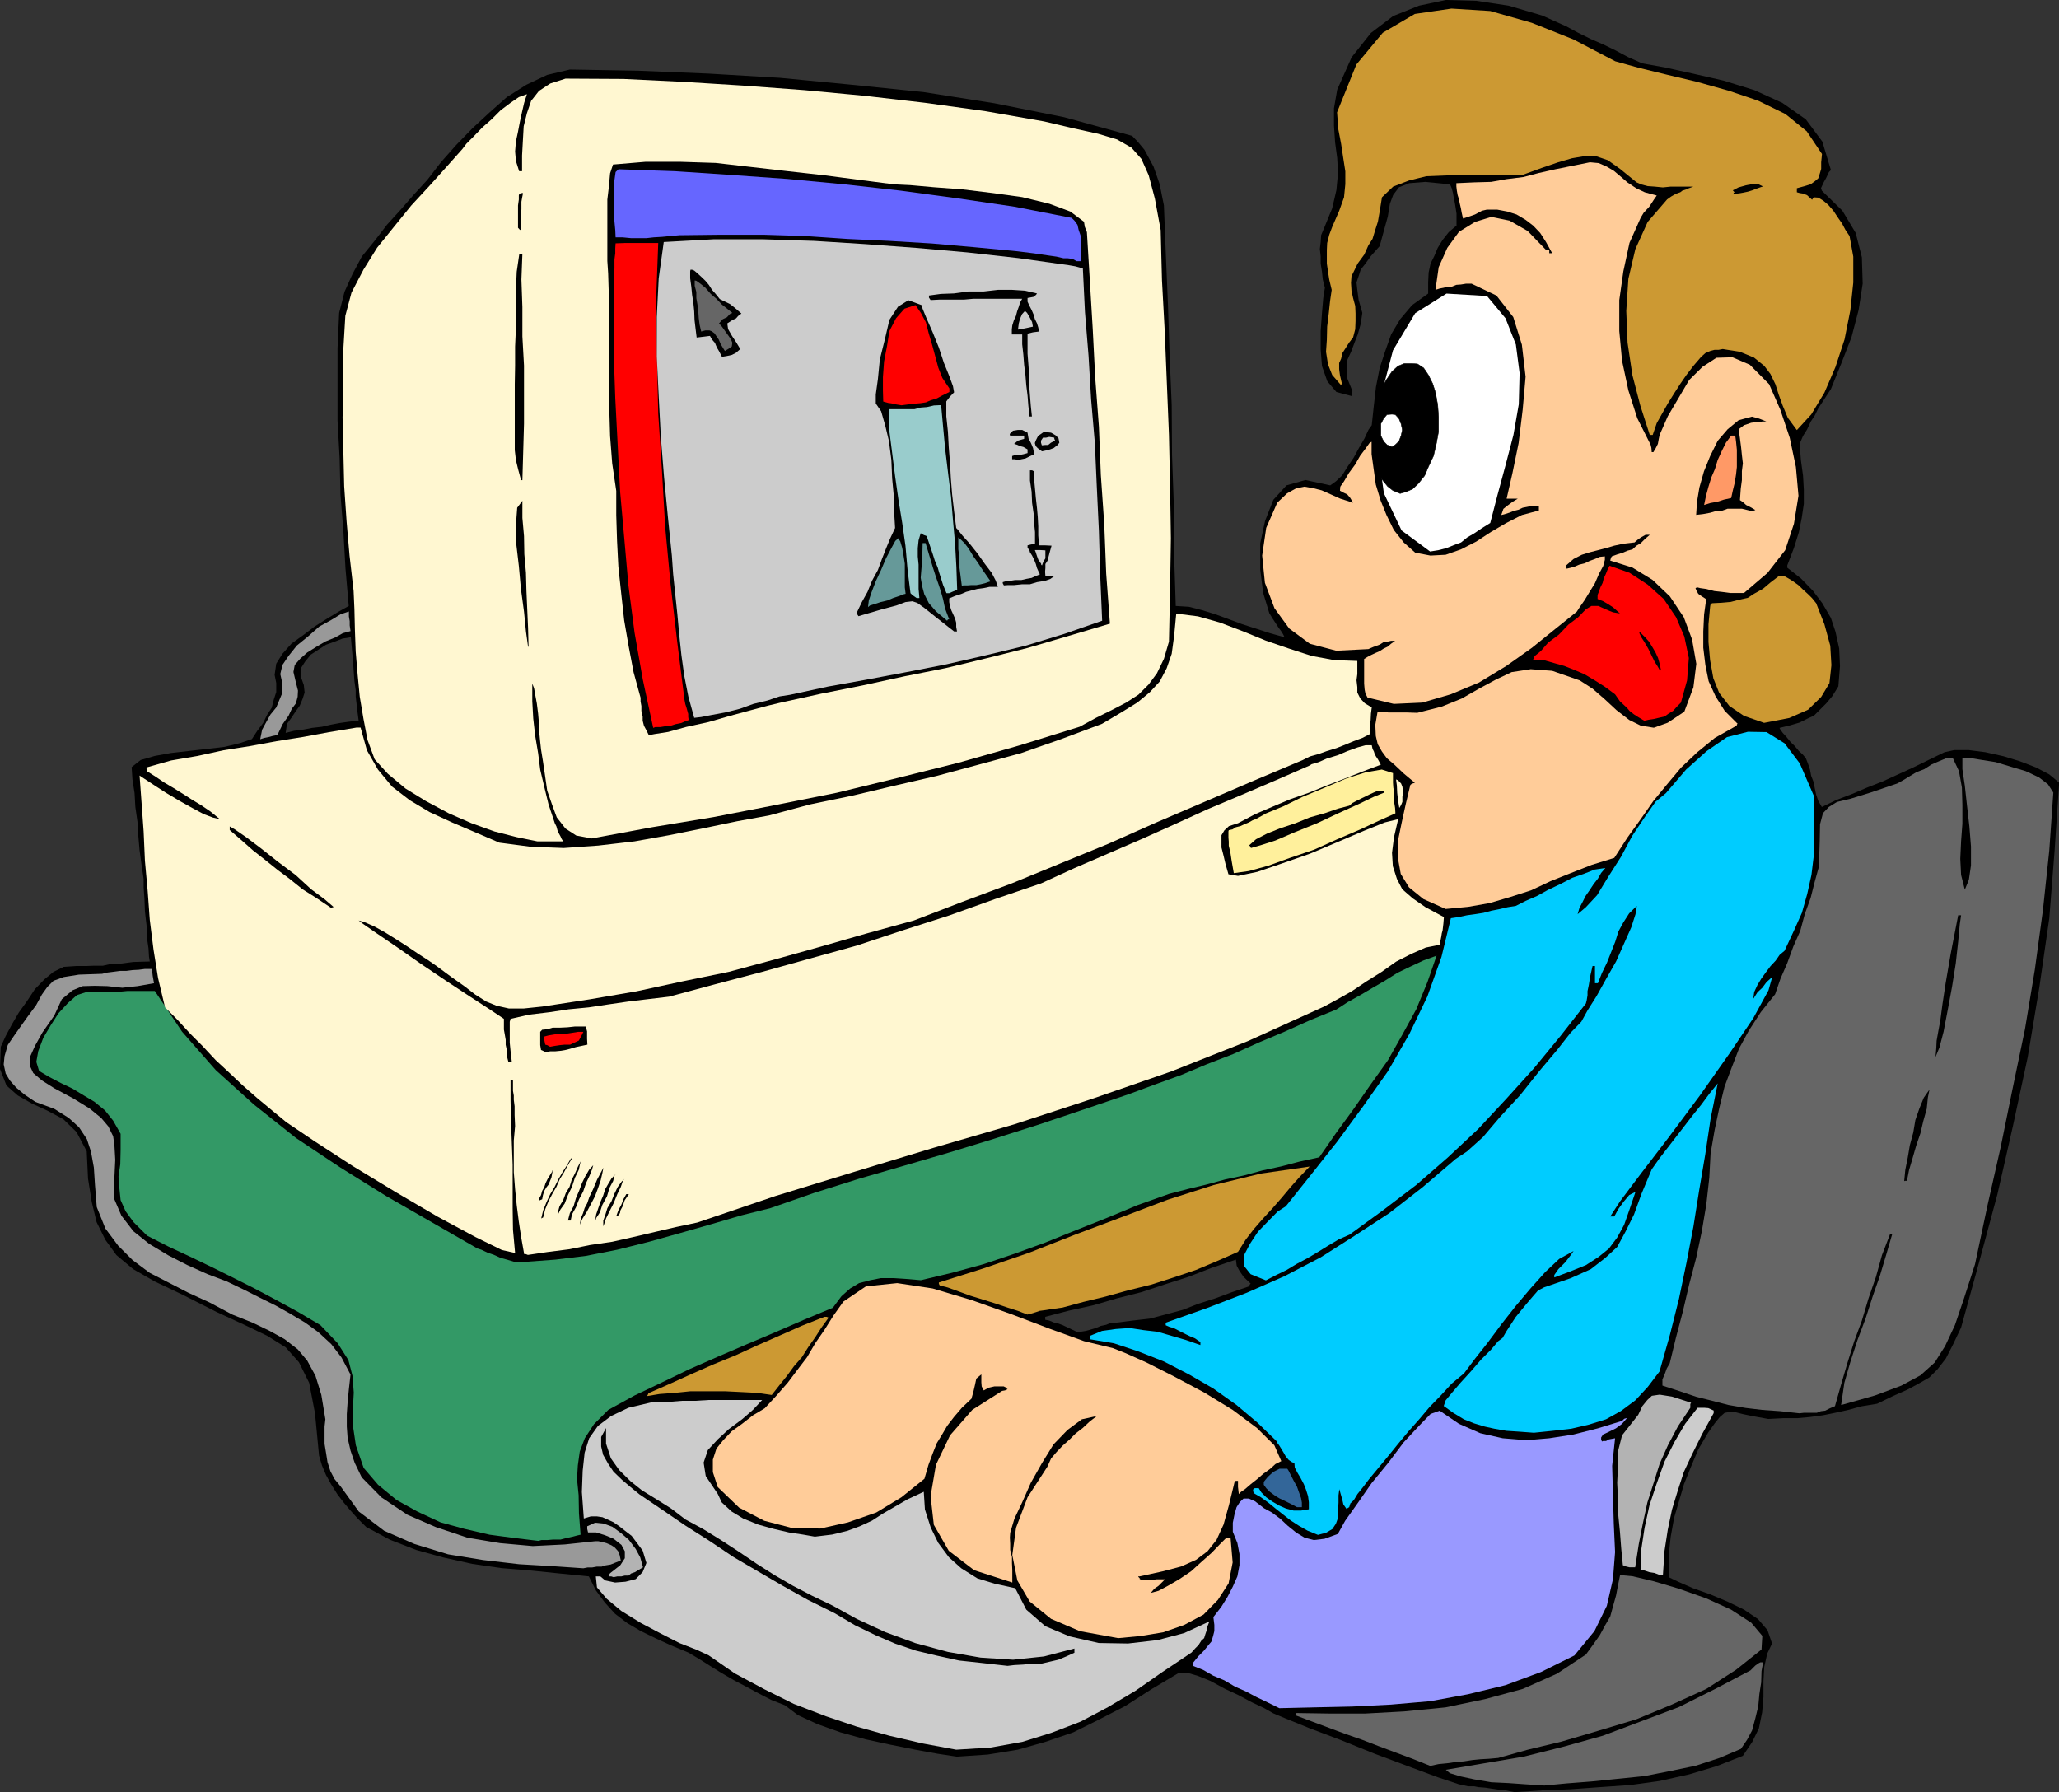 <svg xmlns="http://www.w3.org/2000/svg" version="1.2" width="480" height="417.789" viewBox="0 0 12700 11054" preserveAspectRatio="xMidYMid" fill-rule="evenodd" stroke-width="28.222" stroke-linejoin="round" xml:space="preserve"><rect x="0" y="0" width="12700" height="11054" fill="#333333" stroke="none"/><defs class="ClipPathGroup"><clipPath id="a" clipPathUnits="userSpaceOnUse"><path d="M0 0h12700v11054H0z"/></clipPath></defs><g class="SlideGroup"><g class="Slide" clip-path="url(#a)"><g class="Page"><g class="com.sun.star.drawing.PolyPolygonShape"><path class="BoundingBox" fill="none" d="M0 0h12702v11056H0z"/><path d="m9343 11055-56-11-46-5-48-7-33-5-41-3-25-5h-38l-59-13-129-43-183-68-206-77-213-86-188-71-150-61-74-31-58-33-74-35-86-46-82-38-88-48-77-31-68-20h-48l-171 102-162 104-163 84-157 78-173 59-169 48-185 30-191 13-119-18-137-25-155-31-152-33-155-43-143-51-119-55-81-61-84-33-79-41-76-41-76-40-79-46-69-43-68-43-64-38-106-44-94-43-94-46-82-48-76-58-63-69-56-76-43-86-181-18-175-18-183-15-180-26-180-40-166-46-162-63-147-79-51-51-46-51-43-51-38-50-38-61-31-56-25-59-18-61-25-261-36-188-63-127-82-92-114-71-137-66-175-81-211-107-170-81-133-76-104-87-68-94-54-109-30-124-23-145-8-168-63-119-81-79-99-53-94-43-89-51-69-61-40-102 5-137 30-66 38-71 43-74 51-71 48-73 59-61 56-46 63-31 74-5h63l51-2h54l45-10 64-3 78-10 102-3-5-30-3-51-10-68-2-74-10-86-3-77-5-72v-51l-13-88-12-89-8-92-5-84-13-91-5-86-13-84-5-76 56-44 87-25 99-18 114-13 107-12 111-13 94-23 74-25 33-51 36-48 25-51 28-43 13-51 15-46v-56l-10-50 10-69 38-61 56-63 71-51 74-56 76-48 73-44 59-33-20-231-13-231-18-226-5-223-13-232v-447l10-218 33-130 49-109 58-109 79-97 76-99 81-89 82-94 86-94 84-109 94-106 99-102 107-99 106-94 120-76 129-61 140-33 419 7 437 18 439 26 447 43 440 45 437 69 430 86 419 115 38 40 38 46 26 48 30 56 18 51 20 58 13 66 13 64 12 307 13 308 10 307 13 310 2 307 11 308 2 312 10 312 81 5 82 21 81 25 84 31 81 30 87 28 86 28 89 25-8-17-13-21-17-23-13-20-23-35-20-33-38-125-18-145v-160l30-139 51-130 81-89 117-33 153 33 35-25 38-36 33-53 38-56 36-66 31-53 25-54 20-28 13-122 13-114 23-117 33-101 38-107 56-94 73-86 99-71v-69l3-61 12-56 23-46 21-50 30-49 38-48 48-41v-73l-5-33-5-31-7-35-5-28-8-31-10-23-153-15-99 8-63 25-36 48-20 54-13 79-23 83-27 99-54 61-33 46-30 38-13 41-13 38 5 46 8 61 23 81-10 68-18 64-20 51-21 56-23 50-2 56 2 61 31 77-5 12v18l-94-25-56-66-33-94-8-102v-114l8-110 8-94 10-63-13-51-5-48-8-51v-43l-5-46 5-43 3-43 18-43 50-122 26-112 10-104-5-94-13-97-7-104V668l20-115 89-200 119-150 137-104 160-64 165-35 188 5 199 30 208 61 73 33 74 33 76 41 77 38 76 33 78 38 77 41 86 38 140 25 172 38 188 43 191 59 173 79 144 101 102 137 53 176-12 12-18 38-13 23-10 21-8 17 5 16 127 124 82 137 38 150 5 163-25 162-44 168-63 162-64 158-25 38-28 43-25 38-21 43-25 38-23 49-25 40-21 49 8 101 13 94 5 87v88l-13 87-18 89-30 96-41 107v15l84 66 74 76 58 77 53 91 28 84 23 104 5 109-10 125-38 61-38 45-38 38-36 36-43 20-46 23-61 18-63 15 5 10 15 21 23 25 25 31 26 25 25 30 23 21 20 23 13 33 13 38 7 38 16 41 7 38 8 38 13 38 22 38 89-43 99-38 89-38 99-39 94-43 94-43 94-46 99-48 59-13h91l102 13 112 25 101 31 99 38 82 43 61 51-28 417-33 420-61 424-72 432-91 424-96 422-112 416-112 406-51 107-43 84-51 66-51 51-66 38-71 38-86 38-99 48-97 16-81 22-81 18-74 15-81 11-76 7h-87l-94 5-94-17-63-13-51-13h-30l-31 5-30 26-31 38-41 58-61 104-45 107-43 107-31 106-30 102-21 117-12 114v135l58 28 91 40 107 38 109 46 99 48 87 59 58 68 28 82-30 63-18 81-5 87v99l-8 94-20 99-41 84-58 86-163 64-167 50-183 41-181 25-188 13-180 13-178 7-167 11Zm0 0ZM1762 4521l51-13 61-8 51-10 61-7 56-13 53-10 56-8 61-7-8-61-5-44-5-43v-40l-8-56-5-69-7-91-10-110-51 8-46 18-56 20-48 31-46 30-35 43-26 41v53l18 51 5 46-13 40-17 41-26 36-25 38-28 38-8 56Zm0 0Zm4883 3696 20-2 31-5 30-8 33-10 31-13 33-7 30-13h31l102-13 106-12 99-26 104-28 97-38 104-33 102-38 106-36 5-12 5-5-43-41-25-36-18-33-5-38-150 51-145 56-144 46-145 48-150 38-147 43-150 33-145 38v18l25 5 31 13 18 3 33 12 38 18 53 25Z"/></g><g class="com.sun.star.drawing.PolyPolygonShape"><path class="BoundingBox" fill="none" d="M8918 10254h1958v761H8918z"/><path fill="#666" d="m9526 11014-46-3-77-5-99-7-105-5-106-18-84-18-66-20-25-21 236-40 244-41 244-61 244-68 234-88 236-89 222-111 219-115 30-30 18-13 13-7h17l-10 55-2 69-11 71-7 76-18 74-20 75-31 58-38 56-132 56-147 48-159 33-157 31-168 17-157 16-155 12-137 13Z"/></g><g class="com.sun.star.drawing.PolyPolygonShape"><path class="BoundingBox" fill="none" d="M7996 9716h2875v1178H7996z"/><path fill="#666" d="m8822 10893-110-44-102-38-107-40-101-39-109-38-102-38-102-38-93-35v-16l200 3h226l239-13 255-25 244-51 233-63 211-94 178-118 43-59 43-61 33-61 31-53 18-66 18-64 12-63 13-63 76 7 131 31 152 45 173 61 152 69 125 81 68 81-5 84-157 125-183 118-211 96-222 92-236 71-224 66-208 50-183 51-56 5-53 3-51 5-51 8-56 5-50 7-51 5-51 11Z"/></g><g class="com.sun.star.drawing.PolyPolygonShape"><path class="BoundingBox" fill="none" d="M3589 8635h3870v2159H3589z"/><path fill="#CCC" d="m5898 10793-205-38-207-48-201-56-190-64-198-76-183-91-181-97-162-112-76-35-105-41-119-61-119-63-120-74-89-74-61-71-7-68h28l30 25 61 13 64-5 63-16 43-44 23-56-23-76-68-91-43-33-33-26-36-25-28-13-40-18-34-5h-38l-43 13-12-163 5-132 12-111 28-89 54-76 81-61 107-51 152-36 53-2h64l63-5h82l81-5h330l-56 60-68 59-82 61-68 63-61 66-26 77 13 83 74 110 25 53 61 56 71 43 94 38 94 26 94 22 86 13 74 13 107-13 94-23 76-28 76-35 66-43 71-41 83-48 99-46 7 109 36 112 46 94 66 89 76 68 99 62 107 33 127 28 68 132 117 102 150 63 180 41 181 3 182-21 163-43 137-63 8-5h10l-10 25-5 25-8 23-8 26-17 15-18 28-20 20-23 26-178 119-168 117-170 101-168 89-180 69-180 56-196 35-211 13Z"/></g><g class="com.sun.star.drawing.PolyPolygonShape"><path class="BoundingBox" fill="none" d="M7358 8702h2679v1837H7358z"/><path fill="#99F" d="m7891 10537-71-35-69-33-68-36-64-28-68-40-67-28-63-36-63-25v-18l33-41 35-35 25-31 21-25 10-33 8-32v-38l-6-48 49-63 38-61 33-64 28-63 13-69v-69l-13-68-28-69v-56l10-50 13-46 20-31 23-22h33l38 17 56 43 48 26 51 38 46 43 53 43 51 31 58 15 66-8 82-30 45-81 76-107 87-125 104-127 94-125 95-102 71-73 56-20 119 81 132 58 138 31 147 12 140-12 149-23 150-38 150-46 13-13 18-5-31 36-38 28-25 12-26 13-28 13-12 18v12l5 13 7-3h18l18-10 38-7-18 170 5 181 5 175 8 176-13 167-38 165-76 155-124 151-206 102-219 81-231 56-233 43-243 21-239 12-231 5-218 5Z"/></g><g class="com.sun.star.drawing.PolyPolygonShape"><path class="BoundingBox" fill="none" d="M3708 8809h2920v1468H3708z"/><path d="m6215 10276-160-18-139-15-137-30-130-31-127-43-119-51-130-63-125-74-165-82-155-87-153-89-150-88-149-100-148-94-145-99-139-94-56-46-51-43-53-51-33-49-31-55-12-51v-59l30-55v96l30 91 51 72 69 68 71 57 91 56 89 56 89 68 109 59 110 68 106 69 117 79 107 68 114 66 117 61 127 61 151 83 175 81 186 68 200 54 201 35 201 13 190-20 188-49v26l-51 23-48 20-56 13-51 12h-58l-51 5-56 3-41 5Z"/></g><g class="com.sun.star.drawing.PolyPolygonShape"><path class="BoundingBox" fill="none" d="M4396 7914h3508v2192H4396z"/><path fill="#FC9" d="m6897 10105-236-43-178-76-132-107-76-130-31-157 23-168 71-188 122-188 23-51 33-39 38-40 43-38 38-38 43-33 44-41 43-33-92 20-89 66-86 89-71 115-69 122-53 120-48 101-26 87-2 30 2 38v38l11 44v38l2 43v76l-235-76-157-120-92-160-20-177 33-193 87-182 137-157 184-117 17-3 13-5v-5l5-2-25-13h-57l-36 8-30 17-13-25-2-25v-49l-31 26-8 38-10 43-12 43-59 56-48 56-43 56-31 53-33 54-25 63-26 70-25 86-142 114-155 94-175 61-171 38-180-5-165-43-155-81-132-127-30-92v-77l22-68 41-51 53-56 64-46 68-53 72-43 73-79 69-79 61-81 58-76 51-87 56-81 56-89 61-86 139-94 193-20 219 33 244 73 245 87 231 88 213 77 178 43 76 30 132 59 170 86 186 99 175 107 150 112 107 106 43 98-36 18-33 30-43 31-38 33-38 30-36 31-25 17-13 13-5-43v-38h-13l-7 2-36 148-33 119-43 94-56 71-71 53-92 41-114 30-142 31h-8v5h3l10 13h-5v2h91l13-2h53l-20 20-20 20-26 18-22 26 48-13 58-31 69-40 73-49 64-58 63-56 51-53 41-41h25l13 153-25 129-66 102-89 91-120 64-129 45-140 23-137 13Z"/></g><g class="com.sun.star.drawing.PolyPolygonShape"><path class="BoundingBox" fill="none" d="M3622 9393h345v337h-345z"/><path fill="#B3B3B3" d="m3785 9729-15-5h-13v-13l8-8 61-48 28-43v-43l-21-39-48-38-51-21-57-18h-50l-5-22v-16l48-22 52 5 55 20 56 41 46 40 42 56 28 52 17 61-30 18-20 12-23 8-16 13h-23l-21 5h-25l-23 5Z"/></g><g class="com.sun.star.drawing.PolyPolygonShape"><path class="BoundingBox" fill="none" d="M10119 8684h452v1033h-452z"/><path fill="#CCC" d="m10239 9716-34-13-31-5-30-10-25-3 5-129 20-132 30-138 44-133 49-137 63-124 64-109 77-99h41l25 2 33 15v16l-71 129-62 125-51 109-38 117-35 115-26 124-20 130-10 150h-18Z"/></g><g class="com.sun.star.drawing.PolyPolygonShape"><path class="BoundingBox" fill="none" d="M23 5977h3807v3698H23z"/><path fill="#999" d="m3598 9674-190-13-206-12-223-26-215-35-208-64-186-81-157-119-112-155-38-46-25-48-18-56-8-51-10-61v-107l5-45-25-151-36-117-51-94-58-69-81-63-92-51-106-51-125-50-139-74-133-61-124-64-113-58-106-79-89-89-79-106-53-132-11-135-7-109-18-99-25-76-49-74-63-57-89-56-117-43-68-46-51-43-38-43-26-43-12-56 5-51 20-69 43-63 76-107 56-76 36-66 33-46 38-38 63-23 94-15 143-5 33-8 40-5 38-5h38l39-5 38-2 38-5h43l5 43 8 45-102 18-94 10-91-10-77-2-76 2-63 26-66 55-46 100-74 106-45 81-31 69v56l20 43 54 46 76 48 119 64 99 61 71 58 44 52 30 61 8 58 5 87-5 104-3 134 46 107 74 96 96 77 118 71 119 61 125 56 119 45 112 54 89 45 99 49 89 50 94 56 81 59 79 73 63 82 56 106-10 89-8 82-5 73v77l5 69 18 79 26 76 43 89 122 124 160 107 175 76 197 66 200 33 201 18 198-10 188-20h18l25 5 26 7 30 13 20 13 21 23 10 25 7 33-33 13-30 12-31 5-25 8h-30l-28 5h-28l-26 5Z"/></g><g class="com.sun.star.drawing.PolyPolygonShape"><path class="BoundingBox" fill="none" d="M9975 8603h457v1066h-457z"/><path fill="#B3B3B3" d="m10051 9668-21-5-20-8-10-102-8-104-10-101-2-99-5-102 5-105 2-97 23-91 56-71 44-56 25-53 31-38 28-26 48-7 76 12 118 38-5 8v23l-76 114-62 117-51 114-38 121-38 119-28 130-25 127-22 142h-35Z"/></g><g class="com.sun.star.drawing.PolyPolygonShape"><path class="BoundingBox" fill="none" d="M224 5895h8638v3611H224z"/><path fill="#396" d="m3320 9505-150-18-150-20-155-36-147-40-142-66-130-72-114-94-89-104-48-139-18-120v-112l5-94-8-104-25-96-66-104-107-112-137-81-132-72-137-73-127-64-137-68-133-64-137-64-129-66-82-82-50-68-31-69-7-68-6-77 11-76 2-89v-99l-46-81-50-63-66-54-64-38-71-43-69-33-73-38-64-38-17-56 12-66 31-82 45-76 49-76 58-63 56-49 53-17h97l51-3h55l54-5h170l168 251 208 237 236 213 259 206 275 183 281 175 282 162 280 161 25 8 38 18 38 13 44 20 38 10 43 13 38 2 43-2 175-13 188-23 193-38 196-49 193-54 193-55 184-54 180-45 270-94 276-87 280-81 277-81 274-84 274-87 280-94 277-94 162-60 163-59 157-66 163-63 160-72 157-66 158-71 162-66 69-45 79-44 76-45 76-44 76-48 79-38 81-38 82-30-56 162-69 168-86 157-89 158-107 150-107 154-106 145-104 150-120 26-114 30-117 25-114 31-117 25-114 31-117 28-114 30-194 69-187 78-194 77-188 76-190 69-190 64-194 53-193 46-94-8-76-5h-76l-66 13-69 18-55 33-54 48-53 71-178 74-175 76-175 74-177 76-180 79-168 81-170 81-162 89-89 89-56 86-31 82-12 86-5 84 10 99 2 112 10 132-22 5-26 7-38 8-38 10h-48l-33 3h-36l-20 5Z"/></g><g class="com.sun.star.drawing.PolyPolygonShape"><path class="BoundingBox" fill="none" d="M6721 4513h4470v4956H6721z"/><path fill="#0CF" d="m8129 9468-64-26-53-30-51-33-46-36-48-38-44-36-46-33-43-25-5-13v-10l10-8h25l16 26 30 30 37 26 43 25 41 18 48 13h46l48-8v-43l-5-38-13-41-13-33-20-38-18-30-18-34-2-27-18-8-18-13-17-20-13-23-15-25-13-21-13-17v-6l-123-119-127-107-142-101-150-87-157-81-155-61-153-51-149-25v-20l76-31 86-12 86-6 84 13 87 10 89 26 86 25 89 31v-18l-33-23-31-13-25-12-26-13-25-13-25-13-26-7-23-10v-16l257-91 244-94 232-102 223-116 209-133 213-139 206-160 206-176 68-45 99-89 107-126 122-132 117-147 111-132 84-107 66-68 38-69 56-89 59-106 61-107 50-112 44-99 26-81 8-51-47 46-36 56-30 55-20 64-26 66-25 63-31 64-25 63h-18v-106h-15l-15 66-8 51-8 38v25l-5 31-5 20-157 201-163 198-170 188-175 188-188 176-193 168-206 157-206 150-68 30-64 38-63 39-64 38-66 35-63 38-64 31-64 33-94-38-41-51v-66l36-69 50-76 61-63 60-61 51-33 154-193 163-206 158-215 154-218 133-231 111-231 87-244 58-239 48-7 51-11 51-7 51-8 48-13 51-10 51-12 50-8 61-31 69-30 69-38 76-36 73-38 72-25 66-26 66-10-26 31-20 35-26 33-25 38-25 36-18 36-20 38-11 38 51-43 69-74 68-112 79-124 71-132 77-115 66-94 64-53 124-145 127-114 125-86 129-33 115 2 111 69 94 124 87 201 2 119v125l-2 119-15 124-26 117-33 117-51 114-56 120-30 25-25 36-31 33-30 40-28 39-23 38-20 43-6 43 26-41 30-28 26-35 35-31-23 82-94 172-149 221-181 257-190 255-173 226-128 170-61 94h25l11-20 12-23 18-25 15-21 36-43 39-20-37 109-33 94-43 79-51 68-63 51-79 51-94 38-101 38v-15l25-36 43-43 33-43 18-26-89 49-86 81-89 99-92 109-88 112-87 117-76 96-69 92-76 63-68 74-69 71-64 76-66 74-63 76-64 79-63 76-53 64-38 50-33 41-23 38-21 20-7 23-13 8v8l-23-33-7-31-11-38-7-25-5 38v45l-3 49v45l-13 36-22 33-39 23-50 13Z"/></g><g class="com.sun.star.drawing.PolyPolygonShape"><path class="BoundingBox" fill="none" d="M7795 9060h236v238h-236z"/><path fill="#369" d="m8000 9297-34-18-36-18-38-18-25-15-34-25-23-23-15-21v-18l25-31 33-30 39-20h48l8 12 13 26 18 35 21 38 12 34 13 36 5 28v28h-30Z"/></g><g class="com.sun.star.drawing.PolyPolygonShape"><path class="BoundingBox" fill="none" d="M8905 6683h1691v2156H8905z"/><path fill="#0CF" d="m9461 8838-94-7-76-5-74-13-59-13-66-20-63-25-64-39-60-43 12-35 38-46 54-63 63-69 64-74 61-61 43-51 28-21 25-43 28-43 28-43 36-44 33-40 35-41 33-38 38-20 163-56 125-56 89-69 74-68 51-94 53-107 46-127 63-151 48-68 51-66 51-66 51-66 53-69 51-63 51-69 51-63-44 218-33 221-38 224-35 221-43 224-46 221-56 223-64 225-73 96-76 82-89 66-92 51-106 33-108 25-114 13-117 12Z"/></g><g class="com.sun.star.drawing.PolyPolygonShape"><path class="BoundingBox" fill="none" d="M10254 4676h2412v4043h-2412z"/><path fill="#666" d="m11099 8718-119-13-112-8-101-12-105-18-101-26-99-25-107-36-101-33v-38l15-35 12-33 18-31 38-157 43-163 39-167 43-163 35-165 28-168 18-162 8-150 25-145 28-132 33-135 43-115 46-119 61-112 74-114 88-110 33-96 41-94 38-104 43-97 28-104 36-99 25-99 26-94 5-157 2-105 18-68 36-38 50-31 84-20 123-38 165-56 36-20 38-23 43-26 51-20 43-28 46-20 43-18 43-2 38 81 18 101 3 107v117l-8 107-5 109 5 99 23 91 25-61 13-89v-116l-10-125-15-132-13-119-15-102v-68h48l74 12 83 13 99 30 87 26 81 38 56 43 33 51-25 358-39 366-50 368-61 368-76 365-74 363-81 358-77 363-68 211-56 165-61 130-64 101-88 79-117 63-163 61-209 59 20-137 38-132 43-132 50-133 43-134 46-132 38-127 38-130h-8l-7 5-49 127-38 137-45 130-41 137-47 127-43 137-38 130-38 134-31 13-30 15-26 3-25 10h-81l-26 3Z"/></g><g class="com.sun.star.drawing.PolyPolygonShape"><path class="BoundingBox" fill="none" d="M3990 8123h1122v491H3990z"/><path fill="#C93" d="m3990 8612 5-7 5-11 132-58 137-62 132-58 137-56 133-61 137-60 138-61 139-55h13l13 5-44 61-38 59-43 61-40 63-49 56-43 59-46 57-48 61-89-13-99-5-102-5h-211l-97 10-94 7-78 13Z"/></g><g class="com.sun.star.drawing.PolyPolygonShape"><path class="BoundingBox" fill="none" d="M5791 7196h2288v914H5791z"/><path fill="#C93" d="m6337 8109-59-23-63-20-74-25-74-23-81-25-71-26-69-25-50-13-5-10v-8l276-87 282-97 282-111 285-107 285-108 285-91 292-71 300-43-61 63-56 63-56 67-56 64-59 64-55 63-51 66-48 76-127 56-133 56-137 46-137 44-142 35-141 39-137 33-129 35-59 8-43 7-38 5-23 8-33 10-20 5Z"/></g><g class="com.sun.star.drawing.PolyPolygonShape"><path class="BoundingBox" fill="none" d="M861 3785h8046v3957H861z"/><path fill="#FFF7D1" d="m3256 7741-13-5h-10l-18-101-15-99-13-102-10-99-8-104v-196l8-89-3-68v-54l-5-40v-26l-5-29v-63l-7-5h-8v130l3 130 5 132 5 132v269l2 132 13 143-81-18-165-81-232-125-256-150-267-162-231-150-178-120-86-71-94-78-89-78-86-81-82-76-81-87-76-76-79-86-76-76-43-181-28-175-23-183-13-178-17-187-8-181-13-180-12-165 30 20 58 38 74 48 86 51 77 43 71 38 56 21 43 10-59-48-56-38-55-33-56-36-61-38-56-33-53-36-54-34-2-12v-11l152-43 163-28 160-35 165-26 162-30 163-26 162-30 168-28h25l39 140 68 119 87 105 109 84 124 74 137 63 143 61 149 64 191 25 206 8 213-15 224-26 213-38 213-43 206-43 198-36 253-68 261-54 257-61 264-61 256-69 262-71 249-87 251-94 120-71 99-61 76-63 61-66 43-82 31-89 15-111 13-137 134 17 135 38 142 54 142 58 140 48 142 46 140 26 142 5v81l-5 38 5 43v33l18 36 28 30 43 26-5 38-2 43-6 43v41l-45 23-54 20-55 23-51 20-59 18-50 18-54 15-46 23-304 128-300 129-297 127-297 132-298 122-297 122-305 114-299 115-295 81-282 81-283 79-282 76-287 59-282 61-292 50-289 44-115 12h-91l-76-17-64-26-68-43-66-51-82-58-89-66-55-38-59-38-68-46-67-43-71-44-63-35-56-25-43-13 30 23 84 58 119 81 150 105 150 101 150 99 125 81 88 59v66l5 28 6 35v31l7 33v35l10 39h21l-8-69-5-51v-129l5-18 114-26 125-15 119-18 125-12 119-18 124-18 125-15 127-15 282-76 292-77 291-81 292-81 284-94 287-92 282-101 285-97 205-94 206-89 206-89 203-91 206-94 211-89 208-89 211-92 12-8 44-13 50-22 69-21 58-25 64-23 48-13h38l5 23 8 15 5 16 8 15 12 18 18 33-114 43-112 44-112 43-106 43-112 39-107 45-112 48-106 56-56 18-28 26-18 30v76l13 51 12 51 18 63 59 10 119-25 150-51 175-61 173-73 162-69 127-51 82-20-26 112-12 96 5 82 25 78 33 64 64 56 81 56 112 60-3 39-5 43-5 18-3 20-5 25-5 26-86 17-89 39-94 48-89 63-94 59-91 61-89 50-81 44-470 213-475 188-488 169-480 157-498 145-485 147-489 150-480 163-132 28-129 30-132 31-133 30-137 20-127 26-134 17-122 18Z"/></g><g class="com.sun.star.drawing.PolyPolygonShape"><path class="BoundingBox" fill="none" d="M3721 7272h132v294h-132z"/><path d="M3721 7565v-36l12-33 13-43 26-44 18-46 20-41 24-33 18-17-10 12-13 38-21 43-23 57-25 49-22 45-12 36-5 13Z"/></g><g class="com.sun.star.drawing.PolyPolygonShape"><path class="BoundingBox" fill="none" d="M3576 7203h147v353h-147z"/><path d="m3576 7555 7-41 13-30 10-32 16-30 13-38 23-48 25-60 39-73-7 35-10 43-16 47-19 51-25 48-25 47-27 43-17 38Z"/></g><g class="com.sun.star.drawing.PolyPolygonShape"><path class="BoundingBox" fill="none" d="M3670 7242h129v299h-129z"/><path d="m3670 7535 7-44 13-38 13-38 17-39 13-41 19-33 20-33 26-27-8 10-8 33-23 43-15 51-29 54-15 46-23 35-7 26v-5Z"/></g><g class="com.sun.star.drawing.PolyPolygonShape"><path class="BoundingBox" fill="none" d="M3503 7188h157v342h-157z"/><path d="m3503 7529 12-46 23-43 14-48 20-47 18-48 20-41 24-41 25-27-7 25-15 38-22 46-18 53-25 47-20 51-24 43-8 38h-17Z"/></g><g class="com.sun.star.drawing.PolyPolygonShape"><path class="BoundingBox" fill="none" d="M3338 7145h190v373h-190z"/><path d="m3338 7517 12-50 21-52 23-49 26-43 25-50 26-45 26-40 25-43 5 2-25 41-24 45-25 40-21 48-25 43-24 46-20 49-13 51-10 5-2 2Z"/></g><g class="com.sun.star.drawing.PolyPolygonShape"><path class="BoundingBox" fill="none" d="M3802 7366h78v139h-78z"/><path d="m3802 7499 12-33 18-34 14-36 17-30h16l-26 38-12 36-14 26-3 17-10 13-5 8-2-5h-5Z"/></g><g class="com.sun.star.drawing.PolyPolygonShape"><path class="BoundingBox" fill="none" d="M3439 7158h147v330h-147z"/><path d="m3439 7485 12-44 23-39 16-43 23-38 13-43 20-39 19-43 20-38-7 20-8 38-24 49-18 56-25 51-20 52-27 38-12 25-5-2Z"/></g><g class="com.sun.star.drawing.PolyPolygonShape"><path class="BoundingBox" fill="none" d="M3327 7221h84v185h-84z"/><path d="M3327 7405v-15l10-18 7-26 13-23 8-25 13-26 16-26 12-20v-5h3l-8 43-18 44-12 15-14 23-8 26-5 26-12 5-5 2Z"/></g><g class="com.sun.star.drawing.PolyPolygonShape"><path class="BoundingBox" fill="none" d="M11745 6721h157v566h-157z"/><path d="m11745 7286 7-71 15-74 13-77 21-78 13-77 25-72 27-66 35-50-10 50-7 69-21 75-18 76-26 76-23 80-21 71-13 66h-12l-5 2Z"/></g><g class="com.sun.star.drawing.PolyPolygonShape"><path class="BoundingBox" fill="none" d="M11938 5646h159v876h-159z"/><path d="m11938 6521 5-56 2-45 10-56 13-70 13-99 20-132 31-180 46-237h18l-8 55-10 107-15 136-23 144-26 140-26 136-25 96-25 61Z"/></g><g class="com.sun.star.drawing.PolyPolygonShape"><path class="BoundingBox" fill="none" d="M3332 6332h292v159h-292z"/><path d="m3365 6490-16-8-12-5-5-30v-82l12-13 31-3 34-10h48l43-2 46-5h69v7l6 23v46l2 36-38 8-33 7-37 11-28 7-30 5-31 3h-31l-30 5Z"/></g><g class="com.sun.star.drawing.PolyPolygonShape"><path class="BoundingBox" fill="none" d="M3353 6365h247v93h-247z"/><path fill="red" d="m3393 6457-18-10-12-3-5-25-5-24 30-8 30-5 32-5h30l28-2 31-5 31-5h33l-12 25-16 29-28 13-26 12h-33l-30 3-33 5-27 5Z"/></g><g class="com.sun.star.drawing.PolyPolygonShape"><path class="BoundingBox" fill="none" d="M7785 1001h3309v4607H7785z"/><path fill="#FC9" d="m8917 5607-137-61-89-72-51-83-17-94v-112l23-112 25-114 28-117 10-8 18-5-69-58-56-53-48-41-30-41-26-45-12-51-3-69 13-76 12-5h28l28 5h115l63 2 150-38 124-50 107-61 104-56 97-46 118-18 132 10 170 59 79 51 76 66 71 66 79 61 71 35 81 13 86-31 102-68 56-150 18-145-26-150-51-137-86-129-107-102-124-76-137-43 5-18 5-8 33-12 36-11 27-12 31-8 25-23 26-15 25-25 31-27h-26l-25 14-20 13-23 20-69 8-56 12-51 15-50 13-51 13-48 15-51 26-46 40v3l3 17 22-5 26-7 30-13 33-8 31-15 33-12 30-13 31-3v21l-10 38-26 48-25 58-33 54-31 51-30 43-18 28-132 106-145 117-158 112-168 102-175 73-175 51-176 8-162-39-13-25-5-25-3-36v-152l21-13 25-13 26-12 25-11 23-15 25-12 21-18 25-18h-25l-21 5-25 3-23 15-41 15-30 13-198 10-163-43-127-94-91-125-59-157-17-168 25-171 68-155 61-58 56-31 51-10 56 10 51 13 56 25 58 26 79 25-18-30-18-21-25-12-20-11 2-25 23-33 30-51 39-53 30-53 33-44 25-35 13-8v76l13 94 13 94 30 99 36 89 45 92 61 77 71 63 94 18 94-5 94-33 94-48 92-60 94-55 96-49 105-28v-30h-38l-31 7-31 6-25 12-31 8-25 10-25 8-26 7 13-38 25-20 31-23 33-20h-69l36-158 38-185 25-206 18-203-23-198-53-170-104-133-153-73h-35l-31 5-28 2-28 11h-25l-25 7-26 5-25 8 20-140 53-119 72-99 99-61 101-31 112 23 112 64 115 119h18v18h18l-38-69-36-56-43-45-47-36-56-33-56-18-63-12h-64l-30 7-43 23-43 15-31 10-8-35-5-28-7-30-5-26-8-25-5-28-3-26v-20l107-5 107-3 96-17 104-13 95-25 102-23 104-21 109-22 54 5 50 22 44 26 45 38 38 33 54 36 53 25 74 20-18 26-28 43-35 38-18 30-69 155-38 176-25 177v191l17 183 39 183 55 172 82 163 5 20 2 26h10l13-21 15-30 6-33 5-23 50-114 69-117 63-107 82-81 86-56 99-3 107 46 119 120 69 157 58 173 38 180 16 178-28 173-54 163-109 140-145 124h-84l-53-7-46-5-50-13-36-5-20-5-10 5 5 13 12 22 18 13 31 20-13 94-5 105v101l13 107 20 99 43 94 56 89 81 81h-5l-2 10-135 76-109 89-99 94-87 104-84 102-78 112-82 114-81 125-139 43-130 51-125 50-119 56-128 41-129 38-132 23-138 13Z"/></g><g class="com.sun.star.drawing.PolyPolygonShape"><path class="BoundingBox" fill="none" d="M1417 5097h642v506h-642z"/><path d="m2045 5602-94-63-84-53-81-65-75-56-76-61-74-58-76-67-68-59v-22l30 17 71 49 89 67 109 86 108 81 96 88 82 61 56 48-8 2-5 5Z"/></g><g class="com.sun.star.drawing.PolyPolygonShape"><path class="BoundingBox" fill="none" d="M7577 4747h1031v640H7577z"/><path fill="#FFF09C" d="m7610 5386-13-74-8-53-10-42v-25l-2-25v-39l2-7 23-5 20-13 31-8 25-12 25-10 23-13 21-8 63-35 105-43 120-59 137-57 132-56 120-38 99-17 69 22v59l2 30 6 33v62l5 31 2 33-96 43-120 56-143 61-142 64-150 51-133 48-120 33-93 13Z"/></g><g class="com.sun.star.drawing.PolyPolygonShape"><path class="BoundingBox" fill="none" d="M7704 4877h835v355h-835z"/><path d="m7716 5231-7-13-5-3 43-38 68-35 82-33 94-31 88-36 93-26 81-28 69-18 20-17 25-13 26-13 25-12 26-13 28-13 28-12h35l3 12-64 26-94 45-124 56-132 62-139 56-119 51-94 30-56 16Z"/></g><g class="com.sun.star.drawing.PolyPolygonShape"><path class="BoundingBox" fill="none" d="M2113 485h5110v4706H2113z"/><path fill="#FFF7D1" d="m3314 5190-127-26-137-35-142-51-140-61-142-76-125-77-109-91-81-89-44-119-25-130-23-137-13-135-12-142-5-137-3-127-5-112-25-218-18-208-15-219-5-212-5-213 5-208v-216l12-203 38-143 74-142 84-135 104-129 107-132 111-120 107-119 97-109 25-33 43-43 54-56 58-51 56-56 61-46 51-35 50-18-17 53-13 56-13 59-12 63-13 61-5 61 5 59 20 63h18v-97l5-91 5-89 20-81 26-76 48-61 70-46 94-30 358 2 371 18 368 23 376 28 373 35 371 43 369 51 366 64 183 43 150 33 117 35 89 51 61 69 45 101 38 143 36 195 8 310 17 315 13 318 13 320 7 318 5 320-5 318-7 320-31 106-43 89-51 69-63 63-76 49-87 45-99 49-101 55-371 115-372 106-376 94-378 92-379 76-381 74-381 63-371 69-96-18-66-43-54-69-28-76-31-89-13-91-13-89-12-74-5-46-5-50-3-66-5-59-8-63-10-54-7-40-11-28v109l6 107 12 106 18 107 13 102 25 106 26 107 39 117 10 20 7 26 8 17 10 18 8 18 10 13h-161Z"/></g><g class="com.sun.star.drawing.PolyPolygonShape"><path class="BoundingBox" fill="none" d="M8611 4808h45v178h-45z"/><path fill="#FFF7D1" d="m8631 4984-8-49-5-44-2-45-5-38 12 5 19 20 8 20 5 36-5 26v31l-8 20-11 18Z"/></g><g class="com.sun.star.drawing.PolyPolygonShape"><path class="BoundingBox" fill="none" d="M1605 3772h558v789h-558z"/><path fill="#999" d="m1605 4560 12-59 26-48 25-45 36-44 20-48 18-43v-56l-13-59 13-56 38-56 51-64 69-56 69-61 73-40 59-36 51-17v30l5 30v26l5 35-48 13-46 26-61 25-56 33-56 35-44 39-33 38-8 43 15 64 13 51-2 38-11 41-25 33-20 43-36 51-33 68-30 6-26 7-25 5-25 8Z"/></g><g class="com.sun.star.drawing.PolyPolygonShape"><path class="BoundingBox" fill="none" d="M3746 997h3101v3539H3746z"/><path d="m4002 4535-15-30-15-28-8-31v-25l-8-36v-30l-5-28v-23l-43-157-30-158-28-162-18-163-18-169-8-157-5-160v-150l-25-170-13-168-5-170v-506l-2-166-5-162-5-76v-379l10-84 7-78 18-54 201-17h213l219 7 227 26 218 25 224 25 213 28 218 28 102 5 145 13 175 13 189 23 180 25 168 41 129 48 84 63 5 31 13 33 18 297 18 301 15 297 23 305 12 299 21 303 12 305 23 308-256 76-252 74-251 63-253 61-256 51-257 56-256 51-254 56-71 17-105 28-133 36-132 38-137 30-112 31-83 13-36 7Z"/></g><g class="com.sun.star.drawing.PolyPolygonShape"><path class="BoundingBox" fill="none" d="M3785 1499h464v2992h-464z"/><path fill="red" d="m4029 4490-64-297-51-290-38-293-25-284-26-292-15-287-15-290-10-288v-444l5-69v-56l5-38v-30l2-31 56-2h207l-13 350 5 351 8 351 23 351 20 350 33 351 41 356 45 358 5 26 8 25 5 18 5 18v18l3 20-21 7-25 11-35 7-31 10-33 3-30 5h-31l-13 5Z"/></g><g class="com.sun.star.drawing.PolyPolygonShape"><path class="BoundingBox" fill="none" d="M10537 3551h760v909h-760z"/><path fill="#C93" d="m10881 4459-124-43-90-61-63-81-36-90-20-112-10-112v-109l10-107 2-13 10-10 59-3 56-5 50-13 55-12 40-26 54-30 45-38 56-43h26l30 17 26 16 35 25 29 28 31 28 25 25 25 31 51 130 36 132 7 120-12 111-51 85-81 79-116 51-155 30Z"/></g><g class="com.sun.star.drawing.PolyPolygonShape"><path class="BoundingBox" fill="none" d="M9456 3489h963v958h-963z"/><path fill="red" d="m10142 4446-38-23-25-16-28-22-15-18-44-41-30-43-65-48-60-38-64-38-61-26-63-25-64-18-63-18-66-2 10-23 38-31 45-52 67-50 58-61 61-46 46-48 35-21h43l46 21 44 18 43 7-43-38-31-20-31-18-33-13v-25l8-20 10-28 13-26 7-28 13-28 10-25 13-25 123 43 112 73 99 89 76 112 51 119 28 133-11 138-38 137-25 25-23 26-28 17-25 18-36 8-30 7-33 5-26 6Z"/></g><g class="com.sun.star.drawing.PolyPolygonShape"><path class="BoundingBox" fill="none" d="M4051 1476h2748v2953H4051z"/><path fill="#CCC" d="m4282 4428-36-130-25-127-18-129-13-122-12-130-13-124-13-124-8-115-25-244-23-239-20-249-13-249-12-247v-243l12-239 31-224 307-17h307l314 10 317 20 310 23 318 28 313 35 313 44 40 7 46 13 13 269 22 269 16 270 23 269 12 270 13 274 8 270 12 282-233 81-239 73-245 59-244 56-246 48-244 46-239 43-236 51-64 10-74 25-87 21-83 30-92 23-81 15-66 13-43 5Z"/></g><g class="com.sun.star.drawing.PolyPolygonShape"><path class="BoundingBox" fill="none" d="M10111 3896h135v243h-135z"/><path d="m10237 4133-13-23-18-28-20-41-19-39-25-43-18-28-12-25v-10l12 12 26 26 22 25 22 36 18 31 15 33 10 36 8 38-6 5-2-5Z"/></g><g class="com.sun.star.drawing.PolyPolygonShape"><path class="BoundingBox" fill="none" d="M3183 3089h78v901h-78z"/><path d="m3257 3989-13-94-12-122-19-140-13-143-17-145v-119l7-94 32-43v106l10 112 2 112 10 114 3 113 5 114 5 112 3 117h-3Z"/></g><g class="com.sun.star.drawing.PolyPolygonShape"><path class="BoundingBox" fill="none" d="M5283 1852h874v2044h-874z"/><path d="m5885 3895-111-87-70-56-46-33-30-10-43 5-56 21-94 25-140 41-10-16-2-2 33-69 35-63 28-69 36-66 25-68 25-64 26-63 30-64-5-86-2-102-11-117-5-115-15-117-23-96-25-87-33-48v-56l13-94 12-122 31-124 28-120 53-81 64-40 81 30 7 23 26 63 36 82 38 94 31 94 33 81 23 63 7 38-25 26-23 30v92l10 96 5 94 8 99 5 95 8 99 12 102 13 104 8 8 30 38 43 48 51 64 43 61 44 58 25 48 13 38h-51l-38 8-38 5-31 8-38 10-30 13-38 12-36 15v23l5 26 8 25 12 26 11 25 7 25v26l5 28h-18Z"/></g><g class="com.sun.star.drawing.PolyPolygonShape"><path class="BoundingBox" fill="none" d="M5679 3349h177v481h-177z"/><path fill="#699" d="m5842 3829-69-58-44-51-28-55-12-45-10-56 5-61 5-72 2-81h18l25 83 21 70 18 56 18 51 13 40 13 46 12 57 26 68h-8l-5 8Z"/></g><g class="com.sun.star.drawing.PolyPolygonShape"><path class="BoundingBox" fill="none" d="M5354 3319h233v427h-233z"/><path fill="#699" d="m5354 3745 5-41 17-51 26-68 33-70 30-71 32-61 25-46 18-17 13 20 12 40 8 46 8 51v146l5 40-13 3-25 10-39 13-35 15-42 10-40 13-26 8-12 10Z"/></g><g class="com.sun.star.drawing.PolyPolygonShape"><path class="BoundingBox" fill="none" d="M5484 2499h422v1191h-422z"/><path fill="#9CC" d="m5654 3689-26-18-12-12-18-145-13-148-20-140-23-142-20-140-18-142-18-141-2-137h157l38-10 39-3 43-10 44-2 12 132 13 139 18 149 18 144 12 145 13 145 8 143 5 142-31 13-18 8h-17l-21-51-12-38-13-41-8-28-18-43-12-38-18-54-20-59-18-7-19-11-13 44-5 48v52l5 50v150l5 56h-17Z"/></g><g class="com.sun.star.drawing.PolyPolygonShape"><path class="BoundingBox" fill="none" d="M5911 3315h200v302h-200z"/><path fill="#699" d="m5933 3616-5-38-5-39-5-38v-36l-2-38-5-39v-73l12 10 26 25 25 33 30 49 27 38 30 46 26 37 23 33-16 5-20 7-25 6-26 5h-31l-26 2h-25l-8 5Z"/></g><g class="com.sun.star.drawing.PolyPolygonShape"><path class="BoundingBox" fill="none" d="M6185 2901h320v711h-320z"/><path d="m6192 3611-7-13v-7l17-5 28-3 31-5h39l30-7 33-6 26-12 25-10-10-21-8-18-7-25-10-25-13-27-13-20-5-18-10-7v-18l20-5 26-5v-72l-5-50-3-61-10-69-3-69-10-69v-63h13l13 7v53l5 54 5 56 7 62 5 56 3 58v56l5 61h37l40 2-12 43-13 50-13 20v25l-2 23 2 26h56l-25 18-33 12-50 8-43 13h-48l-49 5h-38l-26 2Z"/></g><g class="com.sun.star.drawing.PolyPolygonShape"><path class="BoundingBox" fill="none" d="M6383 3393h66v96h-66z"/><path fill="#CCC" d="m6422 3478-18-26-9-25-7-22-5-12h31l34 2v49l-13 22-8 22-5-5v-5Z"/></g><g class="com.sun.star.drawing.PolyPolygonShape"><path class="BoundingBox" fill="none" d="M8496 1811h878v1592h-878z"/><path fill="#FFF" d="m8821 3402-176-130-109-229-40-287 20-305 76-290 137-229 193-121 250 15 114 137 64 162 23 176-5 193-33 189-49 188-50 185-44 170-50 31-49 33-43 25-38 31-46 17-44 18-51 13-50 8Z"/></g><g class="com.sun.star.drawing.PolyPolygonShape"><path class="BoundingBox" fill="none" d="M10462 2570h434v607h-434z"/><path d="m10462 3176 5-79 15-90 28-99 38-94 47-95 61-71 68-56 82-22 44 12 45 18h-25l-25 5h-23l-21 3-44 15-33 25 8 56 7 54 5 49 6 51-6 48v56l-7 53-5 70 18 12 20 18 26 13 31 18-13 5-8 2-62-15h-88l-36 13-38 2-34 10-43 8-43 5Z"/></g><g class="com.sun.star.drawing.PolyPolygonShape"><path class="BoundingBox" fill="none" d="M10511 2687h203v429h-203z"/><path fill="#F96" d="m10511 3115 12-58 15-55 18-58 22-51 17-56 26-57 25-50 32-43h25l5 38 5 50v106l-5 45-8 51-12 49-10 46-45 10-40 13-44 8-38 12Z"/></g><g class="com.sun.star.drawing.PolyPolygonShape"><path class="BoundingBox" fill="none" d="M3175 1567h58v1396h-58z"/><path d="m3214 2962-18-66-14-58-7-61v-407l2-115v-117l5-114v-231l5-117 16-109h19l-6 157 6 170v181l10 180v359l-5 175-5 173h-8Z"/></g><g class="com.sun.star.drawing.PolyPolygonShape"><path class="BoundingBox" fill="none" d="M6228 2652h152v188h-152z"/><path d="m6279 2838-18-5h-18v-20l18-6h26l25-5 26-7v-23l-26-15-20-5-20-9-17-5 24-20 38-11v-20h-87l-2-10 20-20 31-5h26l33 17 6 36 15 28 13 31 7 38-28 13-26 13-25 5-21 5Z"/></g><g class="com.sun.star.drawing.PolyPolygonShape"><path class="BoundingBox" fill="none" d="M6383 2664h152v121h-152z"/><path d="m6427 2784-27-20-12-13-5-18 5-14 15-30 36-25 44 5 29 17 17 18 5 27-12 15-23 18-34 12-38 8Z"/></g><g class="com.sun.star.drawing.PolyPolygonShape"><path class="BoundingBox" fill="none" d="M6421 2695h88v53h-88z"/><path fill="#CCC" d="m6426 2747-5-16v-13l12-18h18l21-5 31 5v7l5 11-26 13-17 14h-19l-20 2Z"/></g><g class="com.sun.star.drawing.PolyPolygonShape"><path class="BoundingBox" fill="none" d="M8179 53h3254v2631H8179z"/><path fill="#C93" d="m10176 2683-58-180-49-188-30-201-8-196 13-198 43-183 76-168 120-139 25-18 23-13 18-8 15-5 13-10 22-7 18-8 28-10h-140l-48 5-51-5-43-3-38-10-30-13-102-83-76-54-74-25h-69l-77 13-86 25-102 35-121 44h-341l-124 2-125 5-106 26-99 38-69 66-13 81-12 69-16 50-17 56-26 41-25 56-41 56-38 78-3 41 3 48 10 46 13 48 2 46v48l-2 50-13 50-25 33-23 36-18 28-8 35-12 26v38l5 38 13 56h-6v5l-55-63-26-66-12-77 5-73 2-83 10-81 8-76 10-69-15-63-8-51-7-48v-84l2-43 13-51 18-48 43-99 30-84 8-81v-79l-13-84-13-86-17-89-8-105 119-295 163-196 198-116 226-33 239 15 257 73 256 102 258 135 144 40 176 43 185 44 196 55 180 61 168 82 132 107 94 140-5 51v41l-8 27-10 31-21 18-25 18-38 12-48 13v25l18 5 20 3 25 10 31 28 5-8 5-7 28 2 30 18 31 26 33 38 25 38 28 40 20 38 26 39 23 127v160l-18 170-36 181-56 170-68 158-81 134-89 97-56-76-31-74-25-69-20-63-31-64-38-50-63-51-87-36-43-7-33-5-30-5-26 5h-25l-26 7-30 13-26 23-48 56-43 56-38 55-38 59-38 61-33 58-36 64-25 73h-18Z"/></g><g class="com.sun.star.drawing.PolyPolygonShape"><path class="BoundingBox" fill="none" d="M5730 1788h680v782h-680z"/><path d="m6350 2569-7-66-5-63-8-64-5-62-8-63-5-64-7-63v-61h-64v-31l3-25 10-32 12-25 8-30 10-28 8-26 13-23h-301l-56 5h-150l-58 3-10-15v-13l73-10 81-3 89-12h94l88-10h89l78 5 74 17-5 8-15 13-26 5-12 2v23l12 26 13 25 13 30 7 26 13 26 8 26 5 25-38 5-33 8v124l5 64 5 66v64l5 64 5 63 7 66h-15Z"/></g><g class="com.sun.star.drawing.PolyPolygonShape"><path class="BoundingBox" fill="none" d="M5446 1882h411v619h-411z"/><path fill="red" d="m5561 2500-32-5-20-5-18-3h-7l-18-5-18-5-2-69v-81l7-97 18-94 15-94 41-79 52-59 68-22 33 48 31 58 17 66 21 71 19 70 20 74 25 63 43 64v22l-43 21-33 18-39 12-30 13-33 5-36 3-43 5-38 5Z"/></g><g class="com.sun.star.drawing.PolyPolygonShape"><path class="BoundingBox" fill="none" d="M4257 1664h317v538h-317z"/><path d="m4453 2201-18-35-12-20-8-18-5-13-18-20-13-23-40 5-42 5-7-57-6-51-2-53-5-51-8-51-5-51-7-51v-43l2-10h10l13 5 20 17 23 21 26 25 21 25 20 31 23 26 25 31 26 13 36 17 33 26 38 33-20 15-13 15-22 10-32 21 5 35 24 42 25 38 26 43-26 23-25 13-31 7-31 5Z"/></g><g class="com.sun.star.drawing.PolyPolygonShape"><path class="BoundingBox" fill="none" d="M4285 1730h233v436h-233z"/><path fill="#666" d="m4471 2165-25-41-13-30-18-26-8-12-18-13-13-5h-25l-26 7-10-43-5-40-3-45-5-38-7-40v-38l-10-38v-33l10 2 25 18 31 25 33 38 36 31 33 35 33 26 31 25-16 8-17 19-26 12-23 26 18 20 20 28 18 25 18 26 8 20-3 23-18 13-25 15Z"/></g><g class="com.sun.star.drawing.PolyPolygonShape"><path class="BoundingBox" fill="none" d="M6279 1918h93v116h-93z"/><path fill="#CCC" d="m6279 2033 5-38 7-27 13-30 18-20 13 12 18 31 13 26 5 28-23 5-24 5-25 5-20 3Z"/></g><g class="com.sun.star.drawing.PolyPolygonShape"><path class="BoundingBox" fill="none" d="M3785 1044h2882v568H3785z"/><path fill="#66F" d="m6640 1611-17-10-16-5-22-3h-26l-43-10-56-8-81-12-104-13-264-25-262-23-264-16-257-12-262-18-257-8h-262l-256 3-56 5-51 5-51 3-45 5h-97l-51-5h-43l-2-44-5-53-5-67v-137l5-53 7-49 18-17 348 12 345 23 351 25 350 33 347 39 355 48 346 51 353 69 18 18 18 25 7 31 13 38v155h-26Z"/></g><g class="com.sun.star.drawing.PolyPolygonShape"><path class="BoundingBox" fill="none" d="M3195 1191h32v228h-32z"/><path d="m3207 1418-12-13v-138l5-36v-25l2-8 11-7h13l-5 25-5 28v48l-3 21v105h-6Z"/></g><g class="com.sun.star.drawing.PolyPolygonShape"><path class="BoundingBox" fill="none" d="M10688 1138h188v63h-188z"/><path d="M10693 1200v-12h7l-12-14 35-18 46-13 26-5h54l25 12-18 6-23 8-25 10-26 8-28 6-28 5-26 2-7 5Z"/></g><g class="com.sun.star.drawing.PolyPolygonShape"><path class="BoundingBox" fill="none" d="M8464 2241h412v806h-412z"/><path d="m8710 2243 33 2 38 25 28 41 28 56 18 58 13 74 5 71v93l-13 71-18 78-30 64-25 58-39 49-35 33-38 17-39 11-44-18-33-26-35-43-20-48-21-64-12-68-5-76 5-77 7-87 21-74 22-68 33-56 31-46 38-35 38-15h49Z"/><path fill="none" stroke="#000" stroke-width="3" stroke-linejoin="miter" d="m8710 2243 33 2 38 25 28 41 28 56 18 58 13 74 5 71v93l-13 71-18 78-30 64-25 58-39 49-35 33-38 17-39 11-44-18-33-26-35-43-20-48-21-64-12-68-5-76 5-77 7-87 21-74 22-68 33-56 31-46 38-35 38-15h49Z"/></g><g class="com.sun.star.drawing.PolyPolygonShape"><path class="BoundingBox" fill="none" d="M8515 2553h138v207h-138z"/><path fill="#FFF" d="m8586 2555 20 2 23 25 13 32 8 38-8 36-13 34-23 22-20 13-31-13-21-22-17-34v-74l17-32 21-25 31-2Z"/><path fill="none" stroke="#000" stroke-width="3" stroke-linejoin="miter" d="m8586 2555 20 2 23 25 13 32 8 38-8 36-13 34-23 22-20 13-31-13-21-22-17-34v-74l17-32 21-25 31-2Z"/></g></g></g></g></svg>
